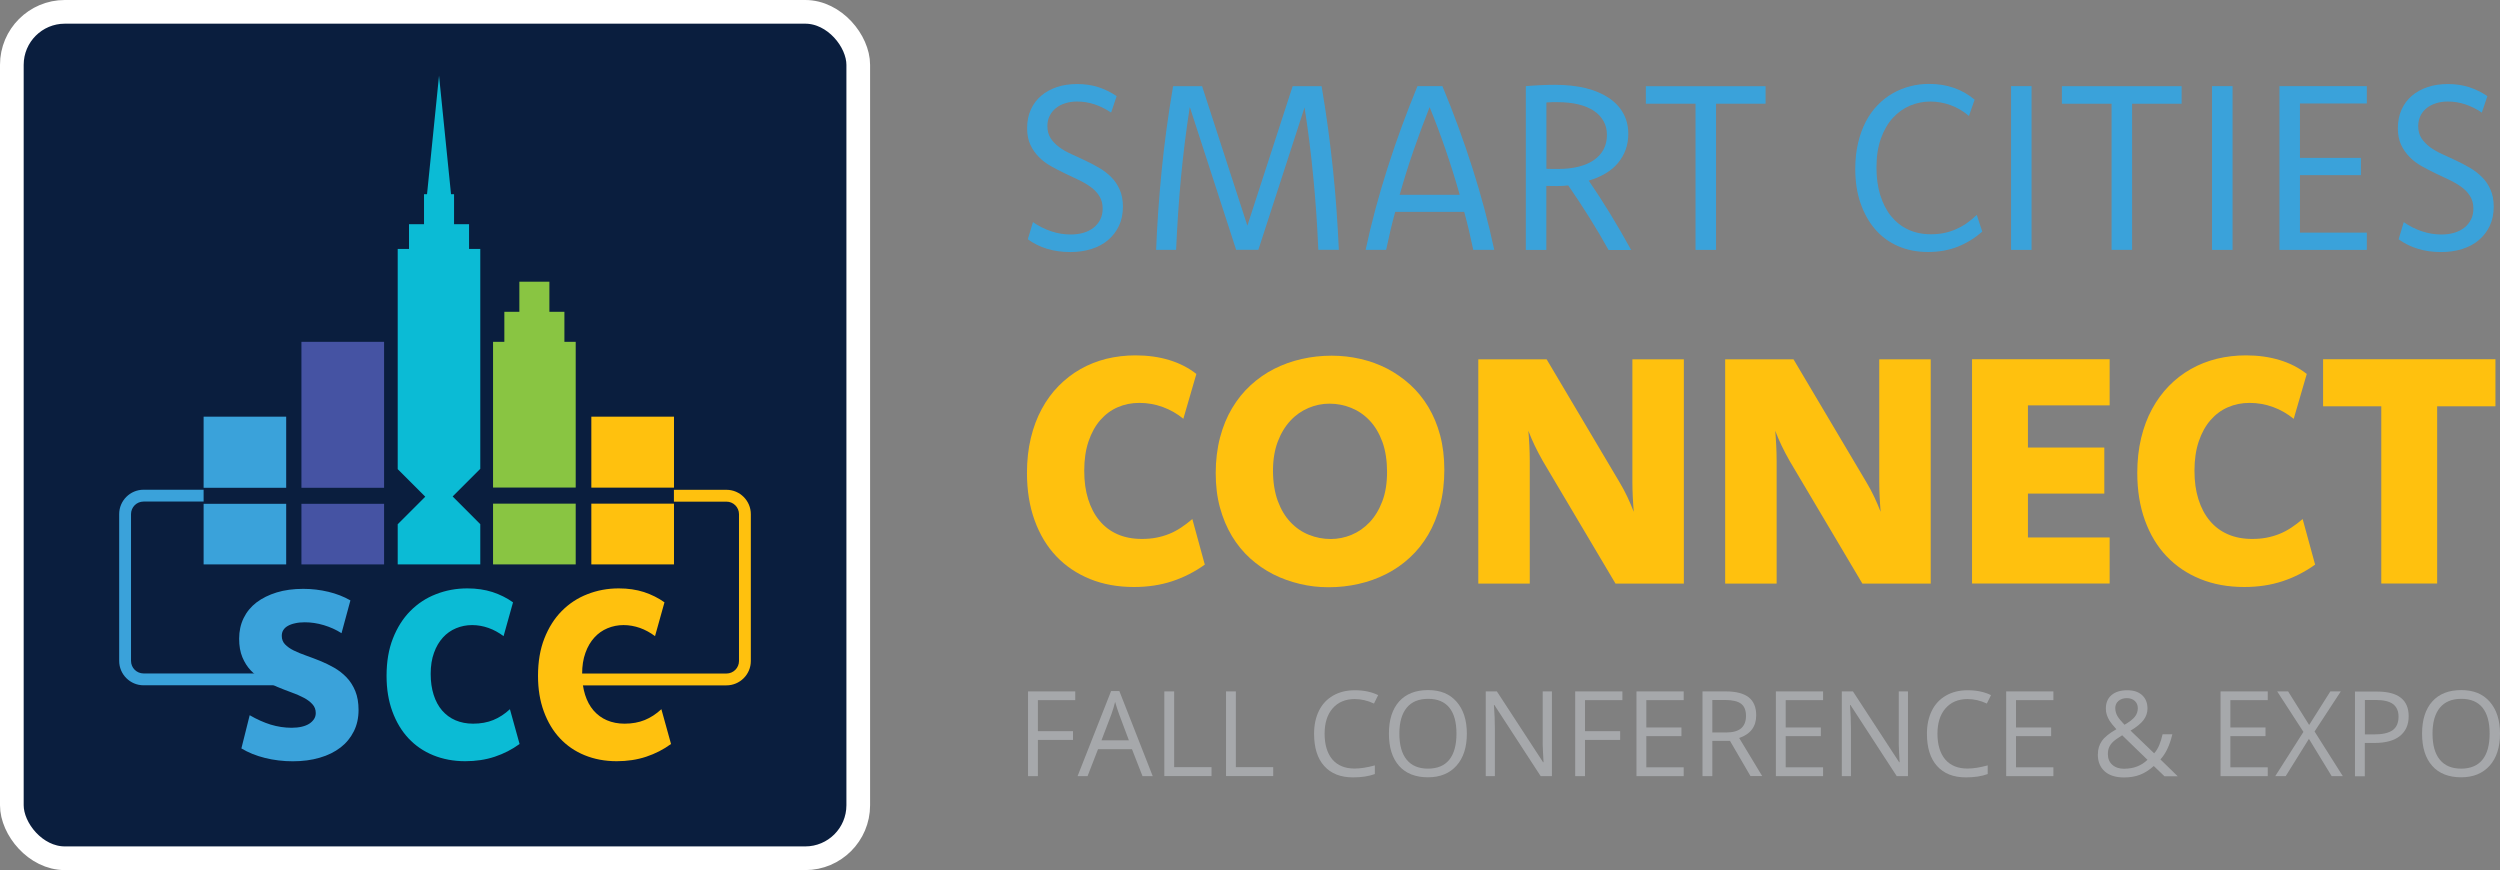 <?xml version="1.0" encoding="UTF-8"?><svg id="Layer_1" xmlns="http://www.w3.org/2000/svg" viewBox="0 0 323.04 112.42"><rect x="0" y="0" width="323.04" height="112.42" fill="#808080" stroke="none"/><defs><style>.cls-1{fill:#0a1e3e;stroke:#fff;stroke-miterlimit:10;stroke-width:3.06px;}.cls-2{fill:#4553a3;}.cls-2,.cls-3,.cls-4,.cls-5,.cls-6,.cls-7{stroke-width:0px;}.cls-3{fill:#3aa2da;}.cls-4{fill:#0bbbd5;}.cls-5{fill:#a6a8ab;}.cls-6{fill:#89c542;}.cls-7{fill:#ffc10e;}</style></defs><rect class="cls-1" x="1.53" y="1.53" width="109.37" height="109.37" rx="6.85" ry="6.85"/><polygon class="cls-6" points="72.93 44.17 72.93 40.29 70.99 40.29 70.99 36.4 67.11 36.4 67.11 40.29 65.17 40.29 65.17 44.17 63.71 44.17 63.71 63 74.39 63 74.39 44.17 72.93 44.17"/><rect class="cls-6" x="63.71" y="65.08" width="10.68" height="7.85"/><rect class="cls-7" x="76.41" y="53.84" width="10.68" height="9.17"/><rect class="cls-7" x="76.41" y="65.08" width="10.68" height="7.85"/><polygon class="cls-4" points="62.06 32.17 60.61 32.17 60.61 28.97 58.67 28.97 58.67 25.09 58.28 25.09 56.73 9.78 55.18 25.09 54.79 25.09 54.79 28.97 52.85 28.97 52.85 32.17 51.39 32.17 51.39 58.55 51.39 60.13 51.39 60.62 54.95 64.18 51.39 67.74 51.39 68.08 51.39 71.18 51.39 72.93 62.06 72.93 62.06 67.73 58.49 64.15 62.06 60.58 62.06 32.17"/><polygon class="cls-2" points="49.63 63.03 49.63 62.83 49.63 62.11 49.63 44.17 38.95 44.17 38.95 62.11 38.95 62.83 38.95 63.03 49.63 63.03"/><polygon class="cls-2" points="38.95 65.1 38.95 70.42 38.95 72.93 49.63 72.93 49.63 70.42 49.63 65.1 38.95 65.1"/><polygon class="cls-3" points="26.36 65.1 26.31 65.1 26.31 69.59 26.31 72.93 36.98 72.93 36.98 69.59 36.98 65.1 30.61 65.1 26.36 65.1"/><polygon class="cls-3" points="26.31 53.84 26.31 61.16 26.31 62.95 26.31 63.03 26.36 63.03 30.61 63.03 36.98 63.03 36.98 63.09 36.98 61.28 36.98 53.84 26.31 53.84"/><path class="cls-7" d="m93.87,63.29h-6.79v1.53h6.79c.89,0,1.62.72,1.62,1.62v18.97c0,.89-.72,1.62-1.62,1.62h-23.99v1.53h23.99c1.73,0,3.15-1.41,3.15-3.15v-18.97c0-1.73-1.41-3.15-3.15-3.15Z"/><path class="cls-3" d="m16.93,85.4v-18.97c0-.89.72-1.62,1.62-1.62h7.76v-1.53h-7.76c-1.73,0-3.15,1.41-3.15,3.15v18.97c0,1.73,1.41,3.15,3.15,3.15h22.18v-1.53h-22.18c-.89,0-1.62-.72-1.62-1.62Z"/><path class="cls-3" d="m133.48,28.7c.72.51,1.5.9,2.33,1.18s1.67.42,2.52.42c.61,0,1.16-.07,1.67-.22s.94-.37,1.31-.66.65-.64.86-1.05.31-.89.31-1.42c0-.62-.14-1.15-.42-1.6s-.65-.85-1.11-1.18-.99-.65-1.57-.92-1.18-.56-1.79-.85-1.2-.6-1.79-.93-1.11-.72-1.56-1.18-.82-.98-1.1-1.58-.42-1.32-.42-2.15c0-.89.16-1.69.48-2.4s.77-1.31,1.35-1.8,1.27-.86,2.05-1.12,1.66-.38,2.6-.38,1.89.13,2.72.4,1.62.66,2.37,1.16l-.72,2.13c-.71-.48-1.42-.83-2.15-1.07s-1.47-.36-2.24-.36c-.55,0-1.05.07-1.52.22-.47.14-.87.35-1.22.63-.34.27-.61.61-.81,1s-.29.84-.29,1.33c0,.61.14,1.12.42,1.56s.65.81,1.1,1.15.98.63,1.57.9,1.18.55,1.79.83,1.2.6,1.79.94c.59.34,1.11.74,1.57,1.2s.83,1,1.1,1.62c.28.62.42,1.36.42,2.21,0,.92-.17,1.75-.51,2.47s-.82,1.34-1.42,1.85-1.32.89-2.15,1.15-1.73.39-2.7.39c-1.09,0-2.1-.14-3.02-.42s-1.75-.69-2.49-1.23l.66-2.2Z"/><path class="cls-3" d="m170.77,11.13c.33,1.92.61,3.77.85,5.56.24,1.79.45,3.56.63,5.29s.33,3.46.45,5.16c.12,1.7.22,3.42.3,5.14h-2.65c-.07-1.58-.16-3.14-.26-4.68-.11-1.54-.23-3.07-.38-4.6s-.31-3.05-.5-4.56c-.19-1.51-.4-3.03-.64-4.56l-5.97,18.4h-2.87l-5.99-18.46c-.24,1.53-.45,3.05-.64,4.57s-.35,3.04-.5,4.58c-.14,1.53-.27,3.07-.37,4.62s-.19,3.11-.26,4.7h-2.58c.07-1.73.16-3.44.28-5.14.12-1.7.27-3.42.44-5.16s.38-3.5.62-5.29c.24-1.79.53-3.65.85-5.56h3.75l5.85,18.02,5.85-18.02h3.73Z"/><path class="cls-3" d="m186.38,11.13c1.45,3.48,2.74,7.01,3.88,10.58,1.14,3.57,2.08,7.09,2.82,10.58h-2.71c-.17-.8-.35-1.62-.54-2.43-.19-.82-.4-1.65-.63-2.48h-8.92c-.23.83-.44,1.66-.63,2.48s-.37,1.63-.54,2.43h-2.65c.74-3.48,1.69-7.01,2.83-10.58,1.14-3.57,2.43-7.09,3.87-10.58h3.22Zm2.24,14.04c-.55-1.94-1.15-3.85-1.8-5.75s-1.35-3.76-2.09-5.58c-.72,1.82-1.41,3.68-2.07,5.58-.66,1.9-1.26,3.82-1.8,5.75h7.76Z"/><path class="cls-3" d="m197.16,11.13c.68-.06,1.35-.1,2-.13s1.24-.04,1.76-.04c1.48,0,2.8.14,3.98.43s2.16.71,2.98,1.26,1.44,1.21,1.87,1.99.65,1.65.65,2.64c0,.74-.11,1.43-.34,2.06-.23.63-.56,1.2-.99,1.72s-.97.97-1.61,1.35c-.64.38-1.36.69-2.17.93.93,1.35,1.85,2.78,2.77,4.28s1.82,3.06,2.71,4.68h-2.92c-.74-1.34-1.56-2.72-2.45-4.15s-1.81-2.82-2.76-4.19c-.42.05-.87.08-1.35.08s-.98,0-1.48-.02v8.28h-2.65V11.13Zm2.65,10.68c.27,0,.53.02.78.02s.5,0,.75,0c.99,0,1.88-.1,2.67-.3s1.44-.49,1.98-.87.95-.84,1.23-1.38.42-1.15.42-1.84-.14-1.26-.43-1.78-.7-.97-1.24-1.33-1.21-.65-2-.84-1.7-.29-2.71-.29c-.22,0-.45,0-.69,0s-.49.02-.75.04v8.56Z"/><path class="cls-3" d="m228.14,13.4h-6.4v18.89h-2.65V13.4h-6.42v-2.26h15.47v2.26Z"/><path class="cls-3" d="m254.43,14.99c-.75-.64-1.56-1.11-2.4-1.41s-1.72-.46-2.61-.46-1.79.18-2.62.53-1.57.88-2.22,1.59-1.16,1.6-1.54,2.67-.57,2.32-.57,3.74c0,1.31.16,2.5.49,3.56s.79,1.97,1.4,2.72,1.34,1.33,2.2,1.73,1.84.61,2.92.61c.61,0,1.18-.05,1.71-.16s1.05-.27,1.53-.48.95-.47,1.4-.78.88-.67,1.31-1.08l.71,2.16c-.95.83-2,1.48-3.15,1.94s-2.43.69-3.86.69-2.69-.25-3.85-.75-2.14-1.22-2.96-2.16c-.82-.94-1.45-2.07-1.91-3.39s-.68-2.81-.68-4.44c0-1.21.12-2.32.36-3.34s.57-1.93.99-2.74.93-1.53,1.52-2.14,1.24-1.12,1.95-1.53,1.46-.71,2.26-.92,1.62-.31,2.46-.31c1.15,0,2.22.17,3.2.51s1.88.85,2.68,1.53l-.73,2.1Z"/><path class="cls-3" d="m262.51,32.29h-2.65V11.13h2.65v21.16Z"/><path class="cls-3" d="m281.9,13.4h-6.4v18.89h-2.65V13.4h-6.42v-2.26h15.47v2.26Z"/><path class="cls-3" d="m288.48,32.29h-2.65V11.13h2.65v21.16Z"/><path class="cls-3" d="m305.83,13.37h-8.64v7.03h7.88v2.23h-7.88v7.43h8.64v2.23h-11.29V11.13h11.29v2.23Z"/><path class="cls-3" d="m310.6,28.7c.72.51,1.5.9,2.33,1.18s1.67.42,2.52.42c.61,0,1.16-.07,1.67-.22s.94-.37,1.31-.66.65-.64.86-1.05.31-.89.31-1.42c0-.62-.14-1.15-.42-1.6s-.65-.85-1.11-1.18-.99-.65-1.57-.92-1.18-.56-1.79-.85-1.2-.6-1.79-.93-1.11-.72-1.56-1.18-.82-.98-1.1-1.58-.42-1.32-.42-2.15c0-.89.16-1.69.48-2.4s.77-1.31,1.35-1.8,1.27-.86,2.05-1.12,1.66-.38,2.6-.38,1.89.13,2.72.4,1.62.66,2.37,1.16l-.72,2.13c-.71-.48-1.42-.83-2.15-1.07-.73-.24-1.47-.36-2.24-.36-.55,0-1.05.07-1.52.22s-.87.35-1.22.63-.61.61-.8,1c-.19.39-.29.84-.29,1.33,0,.61.14,1.12.42,1.56.28.43.65.81,1.1,1.15.46.33.98.63,1.57.9.59.27,1.18.55,1.79.83s1.2.6,1.79.94,1.11.74,1.57,1.2.83,1,1.1,1.62c.28.62.42,1.36.42,2.21,0,.92-.17,1.75-.51,2.47s-.82,1.34-1.42,1.85-1.32.89-2.15,1.15-1.73.39-2.7.39c-1.09,0-2.1-.14-3.02-.42s-1.75-.69-2.49-1.23l.66-2.2Z"/><path class="cls-7" d="m152.92,54.12c-.82-.67-1.71-1.18-2.68-1.53s-1.97-.53-3.01-.53-1.94.19-2.8.56c-.86.37-1.61.93-2.25,1.66-.64.73-1.15,1.65-1.52,2.74-.37,1.09-.56,2.36-.56,3.8s.17,2.6.51,3.69c.34,1.09.83,2.02,1.47,2.78.64.77,1.42,1.35,2.33,1.75.92.4,1.96.6,3.13.6.65,0,1.27-.05,1.85-.16.58-.11,1.13-.27,1.66-.48s1.04-.48,1.54-.81c.5-.33.99-.7,1.48-1.12l1.61,5.89c-1.29.92-2.69,1.64-4.2,2.14-1.51.5-3.16.75-4.96.75-2.08,0-3.97-.34-5.67-1.03s-3.15-1.67-4.36-2.94c-1.21-1.27-2.14-2.82-2.8-4.64-.66-1.82-.99-3.87-.99-6.14,0-1.62.17-3.12.5-4.5.33-1.38.8-2.63,1.41-3.75.6-1.12,1.33-2.11,2.18-2.98.85-.86,1.79-1.59,2.83-2.18,1.04-.59,2.16-1.03,3.35-1.33,1.2-.29,2.45-.44,3.75-.44,1.58,0,3.03.2,4.35.6s2.5,1,3.52,1.8l-1.67,5.75Z"/><path class="cls-7" d="m172.08,45.96c1.26,0,2.5.14,3.72.42,1.22.28,2.36.7,3.44,1.25,1.07.56,2.06,1.25,2.97,2.07.9.82,1.69,1.78,2.35,2.88.66,1.1,1.17,2.32,1.53,3.67.36,1.35.54,2.84.54,4.46s-.18,3.21-.55,4.61c-.37,1.4-.88,2.66-1.54,3.78-.66,1.12-1.45,2.11-2.38,2.96-.92.85-1.94,1.56-3.05,2.12-1.11.56-2.29.99-3.55,1.27-1.26.29-2.55.43-3.88.43s-2.51-.14-3.72-.43-2.37-.7-3.45-1.25c-1.08-.55-2.07-1.24-2.98-2.06-.9-.82-1.69-1.78-2.35-2.88s-1.17-2.32-1.54-3.67c-.37-1.35-.55-2.84-.55-4.46s.19-3.19.56-4.6.89-2.67,1.56-3.79,1.46-2.11,2.39-2.96,1.94-1.56,3.05-2.12c1.11-.56,2.29-.99,3.55-1.27,1.26-.29,2.55-.43,3.88-.43Zm-.29,6.2c-.92,0-1.83.18-2.7.55-.88.37-1.66.91-2.34,1.64-.68.73-1.23,1.63-1.64,2.71-.41,1.08-.62,2.34-.62,3.76s.21,2.8.62,3.91c.41,1.11.96,2.03,1.65,2.75.69.73,1.48,1.27,2.38,1.63.9.36,1.84.54,2.81.54.92,0,1.82-.18,2.69-.54.87-.36,1.65-.9,2.34-1.63.69-.73,1.23-1.63,1.64-2.71.41-1.08.61-2.34.61-3.78s-.2-2.8-.61-3.91-.96-2.03-1.65-2.75c-.69-.73-1.49-1.27-2.38-1.63-.89-.36-1.83-.54-2.8-.54Z"/><path class="cls-7" d="m217.58,75.41h-8.83l-9.4-15.85c-.38-.67-.72-1.32-1.03-1.96-.31-.64-.58-1.28-.83-1.94.05.65.1,1.3.13,1.95s.05,1.29.05,1.95v15.85h-6.65v-28.98h8.83l9.4,15.85c.39.65.74,1.3,1.04,1.94.3.64.57,1.28.82,1.92-.05-.64-.1-1.29-.13-1.94-.03-.65-.05-1.29-.05-1.92v-15.85h6.65v28.98Z"/><path class="cls-7" d="m249.48,75.41h-8.83l-9.4-15.85c-.38-.67-.72-1.32-1.03-1.96-.31-.64-.58-1.28-.83-1.94.05.65.1,1.3.13,1.95s.05,1.29.05,1.95v15.85h-6.65v-28.98h8.83l9.4,15.85c.39.65.74,1.3,1.04,1.94.3.64.57,1.28.82,1.92-.05-.64-.1-1.29-.13-1.94-.03-.65-.05-1.29-.05-1.92v-15.85h6.65v28.98Z"/><path class="cls-7" d="m272.6,52.38h-10.56v5.45h9.87v5.95h-9.87v5.67h10.56v5.95h-17.78v-28.98h17.78v5.95Z"/><path class="cls-7" d="m296.38,54.12c-.82-.67-1.71-1.18-2.68-1.53-.97-.35-1.98-.53-3.01-.53s-1.94.19-2.8.56-1.61.93-2.25,1.66c-.64.73-1.15,1.65-1.52,2.74s-.56,2.36-.56,3.8.17,2.6.51,3.69c.34,1.09.83,2.02,1.47,2.78.64.77,1.42,1.35,2.34,1.75.92.4,1.96.6,3.13.6.65,0,1.27-.05,1.85-.16.58-.11,1.13-.27,1.66-.48s1.04-.48,1.54-.81c.5-.33.99-.7,1.48-1.12l1.61,5.89c-1.29.92-2.69,1.64-4.2,2.14s-3.16.75-4.96.75c-2.08,0-3.97-.34-5.67-1.03-1.7-.69-3.15-1.67-4.36-2.94-1.21-1.27-2.14-2.82-2.8-4.64-.66-1.82-.99-3.87-.99-6.14,0-1.62.17-3.12.5-4.5.33-1.38.8-2.63,1.41-3.75s1.33-2.11,2.18-2.98,1.79-1.59,2.83-2.18,2.16-1.03,3.36-1.33c1.2-.29,2.45-.44,3.75-.44,1.58,0,3.03.2,4.35.6,1.33.4,2.5,1,3.52,1.8l-1.67,5.75Z"/><path class="cls-7" d="m322.44,52.5h-7.52v22.9h-7.22v-22.9h-7.52v-6.08h22.27v6.08Z"/><path class="cls-5" d="m134.11,100.29h-1.27v-10.95h6.1v1.13h-4.83v4.01h4.54v1.13h-4.54v4.68Z"/><path class="cls-5" d="m147.63,100.29l-1.36-3.48h-4.39l-1.35,3.48h-1.29l4.33-10.99h1.07l4.31,10.99h-1.32Zm-1.76-4.63l-1.27-3.39c-.16-.43-.33-.96-.51-1.58-.11.48-.27,1.01-.47,1.58l-1.29,3.39h3.54Z"/><path class="cls-5" d="m150.45,100.29v-10.95h1.27v9.79h4.83v1.15h-6.1Z"/><path class="cls-5" d="m158.42,100.29v-10.95h1.27v9.79h4.83v1.15h-6.1Z"/><path class="cls-5" d="m175.05,90.33c-1.2,0-2.15.4-2.85,1.2-.7.8-1.04,1.9-1.04,3.29s.34,2.54,1.01,3.32c.67.78,1.63,1.17,2.87,1.17.76,0,1.63-.14,2.61-.41v1.12c-.76.28-1.69.43-2.81.43-1.61,0-2.86-.49-3.73-1.47-.88-.98-1.31-2.37-1.31-4.17,0-1.13.21-2.12.63-2.97s1.03-1.5,1.83-1.96c.8-.46,1.73-.69,2.81-.69,1.15,0,2.15.21,3.01.63l-.54,1.09c-.83-.39-1.66-.58-2.49-.58Z"/><path class="cls-5" d="m189.54,94.8c0,1.75-.44,3.13-1.33,4.13-.89,1-2.12,1.51-3.7,1.51s-2.86-.49-3.73-1.48c-.88-.99-1.31-2.38-1.31-4.17s.44-3.16,1.32-4.15c.88-.98,2.13-1.47,3.74-1.47s2.8.5,3.68,1.5c.88,1,1.33,2.38,1.33,4.13Zm-8.72,0c0,1.48.32,2.61.95,3.37.63.77,1.55,1.15,2.75,1.15s2.13-.38,2.75-1.15.93-1.89.93-3.38-.31-2.59-.92-3.35c-.62-.76-1.53-1.14-2.74-1.14s-2.14.38-2.77,1.15c-.63.77-.95,1.88-.95,3.34Z"/><path class="cls-5" d="m200.53,100.29h-1.45l-5.98-9.19h-.06c.08,1.08.12,2.07.12,2.97v6.22h-1.18v-10.95h1.44l5.97,9.15h.06c0-.13-.03-.57-.07-1.3-.04-.73-.05-1.25-.04-1.57v-6.28h1.19v10.95Z"/><path class="cls-5" d="m204.81,100.29h-1.27v-10.95h6.1v1.13h-4.83v4.01h4.54v1.13h-4.54v4.68Z"/><path class="cls-5" d="m217.56,100.29h-6.1v-10.95h6.1v1.13h-4.83v3.53h4.54v1.12h-4.54v4.03h4.83v1.14Z"/><path class="cls-5" d="m221.26,95.74v4.55h-1.27v-10.95h3c1.34,0,2.33.26,2.98.77.64.51.96,1.29.96,2.32,0,1.45-.73,2.43-2.2,2.93l2.97,4.92h-1.51l-2.65-4.55h-2.28Zm0-1.09h1.74c.9,0,1.56-.18,1.98-.54s.63-.89.63-1.61-.21-1.25-.64-1.57-1.11-.48-2.06-.48h-1.65v4.19Z"/><path class="cls-5" d="m235.57,100.29h-6.1v-10.95h6.1v1.13h-4.83v3.53h4.54v1.12h-4.54v4.03h4.83v1.14Z"/><path class="cls-5" d="m246.54,100.29h-1.45l-5.98-9.19h-.06c.08,1.08.12,2.07.12,2.97v6.22h-1.18v-10.95h1.44l5.97,9.15h.06c0-.13-.03-.57-.07-1.3-.04-.73-.05-1.25-.04-1.57v-6.28h1.19v10.95Z"/><path class="cls-5" d="m254.24,90.33c-1.2,0-2.15.4-2.85,1.2-.7.8-1.04,1.9-1.04,3.29s.34,2.54,1.01,3.32c.67.78,1.63,1.17,2.87,1.17.76,0,1.63-.14,2.61-.41v1.12c-.76.28-1.69.43-2.81.43-1.61,0-2.86-.49-3.73-1.47-.88-.98-1.31-2.37-1.31-4.17,0-1.13.21-2.12.63-2.97.42-.85,1.03-1.5,1.83-1.96.8-.46,1.73-.69,2.81-.69,1.15,0,2.15.21,3.01.63l-.54,1.09c-.83-.39-1.66-.58-2.49-.58Z"/><path class="cls-5" d="m265.33,100.29h-6.1v-10.95h6.1v1.13h-4.83v3.53h4.54v1.12h-4.54v4.03h4.83v1.14Z"/><path class="cls-5" d="m271.08,97.46c0-.65.17-1.22.52-1.72.35-.5.97-1,1.87-1.51-.42-.47-.71-.83-.87-1.08-.15-.24-.27-.5-.36-.76-.09-.26-.13-.54-.13-.82,0-.75.24-1.33.73-1.75.49-.42,1.17-.63,2.04-.63.81,0,1.45.21,1.91.63.46.42.7,1,.7,1.74,0,.53-.17,1.03-.51,1.48-.34.45-.9.91-1.68,1.37l3.05,2.93c.28-.31.5-.67.67-1.09.17-.42.31-.87.42-1.37h1.26c-.34,1.43-.85,2.51-1.54,3.25l2.24,2.18h-1.71l-1.39-1.33c-.59.53-1.19.91-1.8,1.14-.61.23-1.29.34-2.04.34-1.07,0-1.91-.26-2.5-.79-.59-.53-.89-1.26-.89-2.19Zm3.41,1.87c1.2,0,2.2-.38,3-1.15l-3.27-3.17c-.55.34-.95.62-1.18.84-.23.22-.4.46-.51.72-.11.25-.16.54-.16.87,0,.58.19,1.05.58,1.39.39.34.9.51,1.55.51Zm-1.16-7.8c0,.34.09.67.27.99.18.31.49.69.92,1.13.64-.37,1.09-.72,1.34-1.04.25-.32.38-.68.38-1.1,0-.38-.13-.7-.39-.94s-.6-.36-1.03-.36-.8.12-1.08.36c-.28.24-.42.56-.42.97Z"/><path class="cls-5" d="m293.03,100.29h-6.1v-10.95h6.1v1.13h-4.83v3.53h4.54v1.12h-4.54v4.03h4.83v1.14Z"/><path class="cls-5" d="m302.74,100.29h-1.45l-2.94-4.82-3,4.82h-1.35l3.64-5.72-3.39-5.23h1.41l2.72,4.34,2.74-4.34h1.35l-3.39,5.18,3.65,5.77Z"/><path class="cls-5" d="m311.24,92.54c0,1.11-.38,1.96-1.13,2.56s-1.84.9-3.25.9h-1.29v4.31h-1.27v-10.95h2.84c2.74,0,4.1,1.06,4.1,3.19Zm-5.67,2.36h1.15c1.13,0,1.94-.18,2.45-.55.5-.36.76-.95.76-1.75,0-.72-.24-1.26-.71-1.62-.47-.35-1.21-.53-2.22-.53h-1.42v4.45Z"/><path class="cls-5" d="m323.04,94.8c0,1.75-.44,3.13-1.33,4.13-.89,1-2.12,1.51-3.7,1.51s-2.86-.49-3.73-1.48c-.88-.99-1.31-2.38-1.31-4.17s.44-3.16,1.32-4.15c.88-.98,2.13-1.47,3.74-1.47s2.8.5,3.68,1.5,1.33,2.38,1.33,4.13Zm-8.72,0c0,1.48.32,2.61.95,3.37.63.77,1.55,1.15,2.75,1.15s2.13-.38,2.75-1.15c.62-.76.93-1.89.93-3.38s-.31-2.59-.92-3.35c-.62-.76-1.53-1.14-2.74-1.14s-2.13.38-2.77,1.15c-.63.77-.95,1.88-.95,3.34Z"/><path class="cls-3" d="m32.27,92.42c.91.53,1.81.93,2.7,1.21.89.27,1.8.41,2.72.41.49,0,.93-.05,1.31-.14.38-.09.71-.22.97-.39s.46-.37.61-.6c.15-.23.22-.49.22-.77,0-.45-.14-.83-.43-1.14-.29-.32-.66-.6-1.12-.84s-.99-.48-1.59-.69c-.6-.22-1.2-.45-1.82-.71-.62-.26-1.22-.55-1.82-.88-.6-.33-1.12-.73-1.59-1.22s-.83-1.06-1.11-1.73c-.28-.67-.42-1.47-.42-2.39,0-.98.19-1.87.58-2.67.39-.8.94-1.47,1.67-2.03.73-.55,1.6-.98,2.61-1.29s2.16-.46,3.43-.46c1.12,0,2.2.13,3.24.38,1.04.25,1.99.62,2.85,1.11l-1.15,4.24c-.7-.45-1.46-.79-2.29-1.04s-1.64-.37-2.46-.37c-.46,0-.88.04-1.26.13-.38.08-.69.2-.95.35s-.44.33-.57.54c-.13.21-.19.45-.19.74,0,.43.14.8.42,1.09.28.29.65.56,1.12.79s1,.45,1.6.66c.59.21,1.2.44,1.82.69.62.25,1.22.55,1.81.88.59.34,1.12.75,1.6,1.25.48.5.85,1.09,1.13,1.77.28.69.42,1.5.42,2.44,0,1.02-.2,1.94-.61,2.76-.41.82-.98,1.52-1.72,2.09-.74.57-1.64,1.02-2.69,1.32-1.05.31-2.2.46-3.46.46-.63,0-1.25-.03-1.86-.11-.61-.07-1.19-.18-1.75-.32s-1.1-.31-1.62-.52c-.52-.21-.99-.45-1.43-.71l1.07-4.28Z"/><path class="cls-4" d="m67.13,96.14c-.97.71-2.03,1.25-3.2,1.64-1.17.39-2.44.58-3.81.58-1.51,0-2.89-.26-4.14-.77-1.25-.51-2.31-1.24-3.2-2.19-.89-.95-1.58-2.11-2.08-3.47-.5-1.36-.75-2.89-.75-4.6,0-1.82.27-3.43.82-4.83.55-1.4,1.29-2.58,2.24-3.54.95-.96,2.05-1.69,3.32-2.18,1.27-.5,2.62-.75,4.06-.75,1.19,0,2.27.16,3.24.47.97.32,1.86.76,2.66,1.33l-1.22,4.37c-.62-.46-1.27-.82-1.95-1.06-.69-.24-1.39-.37-2.12-.37s-1.42.14-2.07.41c-.65.27-1.22.67-1.7,1.2s-.87,1.18-1.15,1.97c-.29.79-.43,1.7-.43,2.73s.13,1.89.38,2.69c.25.8.62,1.48,1.09,2.03.48.55,1.05.98,1.73,1.27s1.44.44,2.28.44c.98,0,1.85-.16,2.61-.47.76-.31,1.48-.78,2.15-1.4l1.24,4.47Z"/><path class="cls-7" d="m86.7,96.14c-.97.71-2.03,1.25-3.2,1.64-1.17.39-2.44.58-3.81.58-1.51,0-2.89-.26-4.14-.77-1.25-.51-2.31-1.24-3.2-2.19-.89-.95-1.58-2.11-2.08-3.47-.5-1.36-.75-2.89-.75-4.6,0-1.82.27-3.43.82-4.83.55-1.4,1.29-2.58,2.24-3.54.95-.96,2.05-1.69,3.32-2.18,1.27-.5,2.62-.75,4.06-.75,1.19,0,2.27.16,3.24.47.97.32,1.86.76,2.66,1.33l-1.22,4.37c-.62-.46-1.27-.82-1.95-1.06-.69-.24-1.39-.37-2.12-.37s-1.42.14-2.07.41c-.65.27-1.22.67-1.7,1.2s-.87,1.18-1.15,1.97c-.29.79-.43,1.7-.43,2.73s.13,1.89.38,2.69c.25.8.62,1.48,1.09,2.03.48.55,1.05.98,1.73,1.27s1.44.44,2.28.44c.98,0,1.85-.16,2.61-.47.76-.31,1.48-.78,2.15-1.4l1.24,4.47Z"/></svg>